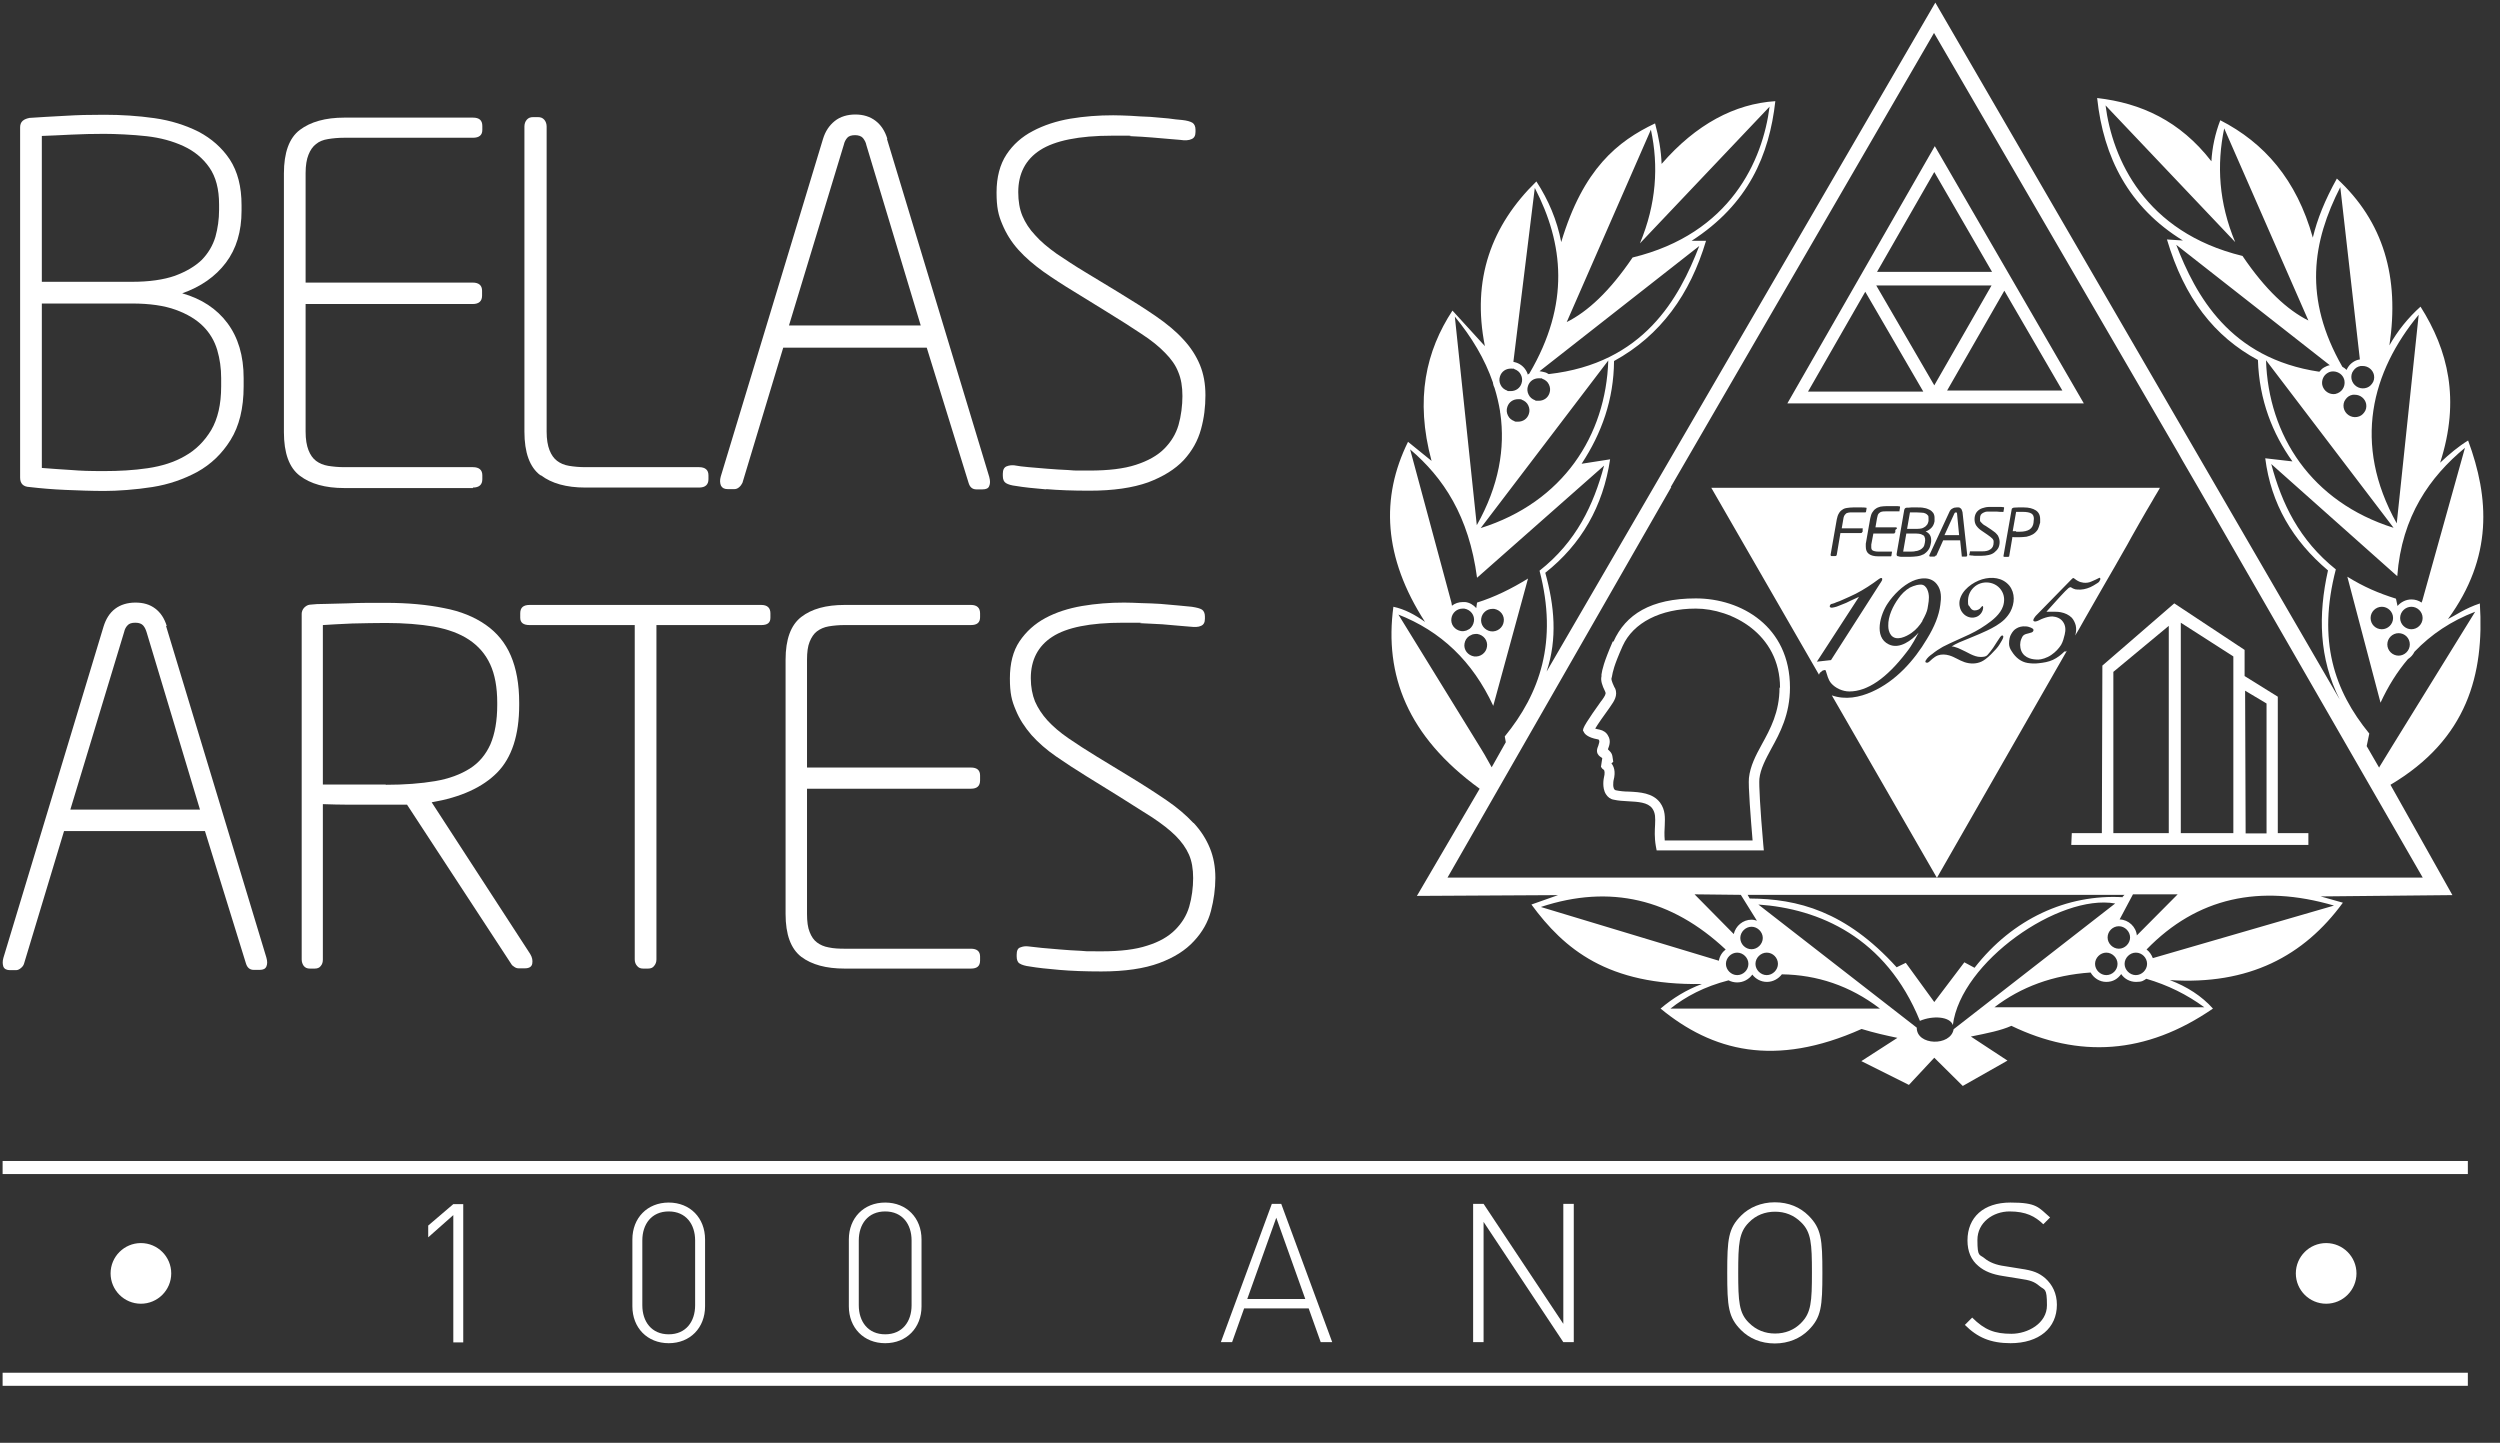 <svg xmlns="http://www.w3.org/2000/svg" id="Layer_1" viewBox="0 0 956.3 551.9"><rect x="0" y="0" width="956.3" height="551.9" fill="#333333" stroke="none"/><defs><style>      .st0 {        fill: #fff;      }    </style></defs><path class="st0" d="M165.1,306.9c11.1-1.9,19.5-5.7,25.1-11.4,5.6-5.7,8.4-14.4,8.4-25.8v-.9c0-7.1-1.1-13.1-3.2-18-2.1-4.9-5.3-8.8-9.6-11.8-4.3-3-9.6-5.2-16-6.4-6.4-1.3-13.7-2-22.1-2s-4.3,0-7,0c-2.7,0-5.4.1-8.1.2s-5.4.1-7.9.2c-2.5,0-4.6.1-6.2.3-.9.1-1.6.6-2.2,1.2-.6.7-.9,1.5-.9,2.3v132.2c0,1,.3,1.8.8,2.5.6.7,1.3,1,2.3,1h1.9c1,0,1.8-.3,2.3-1,.6-.7.8-1.5.8-2.5v-59.4c3.3.1,6.4.2,9.4.2h14.8c1.6,0,2.9,0,3.9,0,1,0,2.4,0,4.1,0l39.9,61c.2.4.7.8,1.2,1.1.6.4,1.1.5,1.6.5h2.4c1.6,0,2.6-.6,2.8-1.8.2-1.2,0-2.4-.8-3.7l-37.8-58.2h0ZM147.6,300.1h-5.3c-2.2,0-4.5,0-6.8,0-2.4,0-4.6,0-6.8,0h-5.2v-61c2.9-.2,6.6-.4,11.2-.6,4.6-.1,8.9-.2,12.9-.2,7,0,13.1.5,18.4,1.4,5.3,1,9.8,2.6,13.4,5,3.6,2.4,6.3,5.5,8.1,9.4,1.8,3.9,2.7,8.8,2.7,14.7v.9c0,6-.9,11-2.6,15-1.8,4-4.4,7.1-7.9,9.3-3.5,2.2-7.9,3.9-13.3,4.8-5.3.9-11.7,1.4-18.9,1.4h0Z"></path><path class="st0" d="M291.2,231.4h-88.6c-2.4,0-3.6,1-3.6,3.2v1.7c0,1.9,1.2,2.8,3.6,2.8h40.2v127.9c0,1,.3,1.8.9,2.5.6.7,1.3,1,2.3,1h1.9c1,0,1.8-.3,2.3-1,.6-.7.9-1.5.9-2.5v-127.9h40.1c2.4,0,3.5-.9,3.5-2.8v-1.7c0-2.1-1.2-3.2-3.5-3.2h0Z"></path><path class="st0" d="M180.9,186.5c2.4,0,3.6-1.1,3.6-3.2v-1.5c0-2-1.2-3.1-3.6-3.1h-49.2c-2.3,0-4.3-.2-6.2-.5-1.8-.3-3.4-1-4.6-1.9-1.2-.9-2.2-2.3-2.9-4.1-.7-1.8-1.1-4.1-1.1-7.1v-48.8h63.9c2.4,0,3.6-1.1,3.6-3.2v-1.9c0-2-1.2-3.1-3.6-3.1h-63.9v-41.9c0-2.9.4-5.3,1.1-7,.7-1.8,1.7-3.2,2.9-4.1,1.2-1,2.7-1.6,4.6-1.9,1.8-.3,3.9-.5,6.2-.5h49.2c2.4,0,3.6-1,3.6-3v-1.5c0-2.2-1.2-3.2-3.6-3.2h-49.2c-7.2,0-12.9,1.6-17,4.7-4.1,3.1-6.1,8.7-6.1,16.7v98.9c0,8,2,13.6,6.1,16.7,4.1,3.1,9.7,4.7,17,4.7h49.2Z"></path><path class="st0" d="M206.9,181.8c4.1,3.1,9.7,4.7,17,4.7h43.5c2.4,0,3.6-1.1,3.6-3.2v-1.5c0-2-1.2-3.1-3.6-3.1h-43.5c-2.3,0-4.4-.2-6.2-.5-1.9-.3-3.4-1-4.6-1.9-1.2-.9-2.2-2.3-2.9-4.1-.7-1.8-1.1-4.1-1.1-7.1V48.4c0-1-.3-1.9-.9-2.6-.6-.7-1.4-1-2.4-1h-1.9c-1,0-1.8.3-2.4,1-.6.7-.9,1.6-.9,2.6v116.7c0,8,2,13.6,6.1,16.7h0Z"></path><path class="st0" d="M11.3,186.3c4.3.5,8.9.9,13.8,1.1,4.9.2,9.8.4,14.8.4s12.1-.5,18.4-1.5c6.3-1,12-3,17.2-5.8,5.2-2.9,9.4-6.9,12.7-12.2,3.3-5.3,5-12.1,5-20.5v-3.2c0-8.5-2.1-15.5-6.2-21-4.1-5.5-9.9-9.3-17.3-11.4,7.1-2.5,12.7-6.4,16.7-11.7,4-5.3,6-11.9,6-19.9v-2.1c0-7.1-1.5-12.9-4.5-17.5-3-4.5-7-8-11.9-10.6-5-2.5-10.6-4.3-16.9-5.2-6.3-.9-12.7-1.3-19.2-1.3s-9.8.1-15,.4c-5.1.3-9.7.5-13.6.8-1,.2-1.9.5-2.6,1.1-.7.6-1,1.5-1,2.5v134c0,2.3,1.2,3.5,3.6,3.6h0ZM16,52c3.3-.1,7-.3,11.2-.5,4.2-.2,8.4-.3,12.6-.3s11,.3,16.3.9c5.3.6,10,1.9,14.1,3.8,4.1,1.9,7.4,4.6,9.9,8.2,2.5,3.6,3.7,8.3,3.7,14.1v2.1c0,3.6-.5,7-1.4,10.3-1,3.3-2.7,6.2-5.2,8.8-2.6,2.5-6,4.5-10.3,6.1-4.3,1.5-9.8,2.3-16.4,2.3H16v-55.9ZM16,116.1h34.5c6.7,0,12.3.8,16.7,2.4,4.4,1.6,7.9,3.7,10.5,6.3,2.6,2.6,4.4,5.7,5.4,9.1,1,3.4,1.5,7,1.5,10.7v3.2c0,6.9-1.3,12.4-3.8,16.7-2.6,4.3-5.9,7.6-10,9.9-4.1,2.4-8.9,3.9-14.3,4.7-5.4.8-11,1.1-16.7,1.1s-8.8-.1-12.4-.4c-3.6-.2-7.4-.5-11.4-.8v-62.9h0Z"></path><path class="st0" d="M63.8,239.5c-.9-2.9-2.3-5.1-4.4-6.7-2.1-1.6-4.6-2.3-7.6-2.3s-5.7.8-7.8,2.4c-2.1,1.6-3.5,3.9-4.4,6.8L1.3,366.4c-.4,1.4-.3,2.5,0,3.4.4.9,1.3,1.3,2.5,1.3h2.4c.6,0,1.2-.3,1.8-.8.6-.5,1-1,1.2-1.7l15.3-50.7h53.9l15.7,50.7c.5,1.6,1.5,2.4,3,2.4h2.2c1.4,0,2.2-.4,2.6-1.3.4-.9.4-2,0-3.4l-38.4-126.9h0ZM26.9,309.7l20.6-68c.2-1,.7-1.9,1.3-2.5.6-.7,1.6-1,3-1s2.4.4,3,1.1c.6.7,1,1.6,1.3,2.6l20.4,67.8H26.9Z"></path><path class="st0" d="M371.4,231.4h-48.3c-7.1,0-12.6,1.5-16.6,4.6-4,3.1-6,8.5-6,16.4v97.2c0,7.9,2,13.3,6,16.4,4,3,9.5,4.5,16.6,4.5h48.3c2.4,0,3.5-1,3.5-3.1v-1.5c0-2-1.2-3-3.5-3h-48.3c-2.2,0-4.3-.1-6.1-.5-1.8-.3-3.3-1-4.5-1.9-1.2-.9-2.1-2.2-2.8-4-.7-1.7-1-4-1-6.9v-47.9h62.7c2.4,0,3.5-1.1,3.5-3.2v-1.9c0-2-1.2-3-3.5-3h-62.7v-41.2c0-2.9.3-5.2,1-6.9.7-1.7,1.6-3.1,2.8-4,1.2-.9,2.7-1.6,4.5-1.9,1.8-.3,3.8-.5,6.1-.5h48.3c2.4,0,3.5-1,3.5-3v-1.5c0-2.1-1.2-3.2-3.5-3.2h0Z"></path><path class="st0" d="M400.2,187.1c4.7.4,10.2.6,16.5.6,9.2,0,16.6-1.1,22.5-3.2,5.8-2.2,10.3-5,13.6-8.5,3.2-3.5,5.4-7.4,6.6-11.8,1.2-4.3,1.7-8.6,1.7-13s-.7-8.2-2.1-11.6c-1.4-3.4-3.5-6.7-6.3-9.7-2.8-3.1-6.3-6-10.5-8.9-4.2-2.9-9.1-6-14.7-9.4l-12.2-7.4c-4.2-2.5-7.9-5-11.2-7.2-3.2-2.3-6-4.6-8.1-7-2.2-2.3-3.8-4.8-4.9-7.4-1.1-2.6-1.6-5.7-1.6-9.1,0-7.1,2.8-12.5,8.4-16.1,5.6-3.6,14.8-5.5,27.5-5.5s4.5,0,7.3.2c2.8.1,5.5.3,8.1.5,2.6.2,4.9.4,7,.6,2,.2,3.2.3,3.6.3,1.9.3,3.4.2,4.4-.3,1-.4,1.5-1.3,1.5-2.7v-.9c0-1.2-.4-2.1-1.1-2.6-.8-.5-2.1-.9-4-1.1-1.4-.1-3.2-.3-5.3-.6-2.1-.2-4.5-.4-6.9-.6-2.5-.1-5-.2-7.4-.4-2.5-.1-4.7-.2-6.8-.2-5.6,0-11,.4-16.4,1.3-5.3.9-10.1,2.5-14.3,4.7-4.2,2.2-7.6,5.2-10.1,9-2.5,3.8-3.8,8.7-3.8,14.5s.7,8.7,2.2,12.2c1.5,3.6,3.5,6.8,6.2,9.8,2.7,3,5.9,5.7,9.5,8.3,3.7,2.6,7.7,5.2,12,7.8l12,7.4c5.4,3.3,9.9,6.2,13.5,8.6,3.7,2.4,6.7,4.8,9,7.2,2.4,2.4,4.1,4.8,5.1,7.4,1.1,2.6,1.6,5.6,1.6,9.2s-.5,7.6-1.5,11.1c-1,3.4-2.8,6.4-5.5,9.1-2.6,2.6-6.2,4.6-10.8,6.1-4.6,1.5-10.5,2.2-17.8,2.2s-5.4,0-8.1-.2c-2.7-.1-5.4-.3-8-.5-2.5-.2-4.9-.4-7.1-.6-2.2-.2-4-.4-5.5-.7-1-.1-2,0-3,.4-.9.4-1.4,1.3-1.4,2.8v.8c0,1.4.4,2.3,1.2,2.8s2.1.9,3.9,1.1c2.9.5,6.8.9,11.5,1.3h0Z"></path><path class="st0" d="M339.4,53c-.9-2.9-2.4-5.2-4.5-6.8-2.1-1.6-4.7-2.4-7.7-2.4s-5.8.8-7.9,2.5c-2.1,1.7-3.6,3.9-4.5,6.9l-39.1,129.1c-.4,1.4-.3,2.6.1,3.5.5.9,1.3,1.3,2.6,1.3h2.5c.6,0,1.2-.2,1.8-.7.6-.5,1-1.1,1.3-1.7l15.6-51.7h54.9l16,51.7c.5,1.7,1.5,2.5,3,2.5h2.3c1.4,0,2.3-.4,2.6-1.3.4-.9.4-2,0-3.5l-39.1-129.2h0ZM301.8,124.5l21-69.2c.2-1,.7-1.9,1.3-2.6.6-.7,1.7-1,3-1s2.4.4,3,1.1c.6.8,1.1,1.6,1.3,2.7l20.8,69h-50.5Z"></path><path class="st0" d="M456.5,314.8c-2.8-3-6.2-5.9-10.3-8.7-4.1-2.8-8.9-5.9-14.5-9.3l-12-7.3c-4.1-2.5-7.8-4.9-11-7.1-3.2-2.2-5.9-4.5-8-6.8-2.1-2.3-3.7-4.8-4.8-7.3-1-2.5-1.6-5.5-1.6-8.9,0-7,2.8-12.3,8.2-15.8,5.5-3.6,14.5-5.4,27-5.4s4.4,0,7.1.2c2.8.1,5.4.3,8,.4,2.6.2,4.9.4,6.9.6,2,.2,3.2.3,3.6.3,1.9.2,3.3.2,4.3-.3,1-.4,1.5-1.3,1.5-2.7v-.9c0-1.2-.4-2.1-1.1-2.6-.8-.5-2-.8-3.9-1.1-1.4-.1-3.1-.3-5.2-.5-2.1-.2-4.4-.4-6.8-.6s-4.9-.2-7.3-.3c-2.4-.1-4.6-.2-6.6-.2-5.5,0-10.8.4-16.1,1.3-5.2.9-9.9,2.4-14,4.6-4.1,2.2-7.4,5.2-9.9,8.9-2.5,3.7-3.7,8.5-3.7,14.2s.7,8.5,2.2,12c1.4,3.5,3.5,6.7,6.1,9.7,2.6,2.9,5.7,5.6,9.3,8.1,3.6,2.5,7.6,5.1,11.8,7.7l11.8,7.3c5.2,3.3,9.7,6.1,13.3,8.4,3.6,2.4,6.6,4.7,8.9,7,2.3,2.3,4,4.7,5.1,7.2,1.1,2.5,1.6,5.5,1.6,9s-.5,7.5-1.5,10.9c-1,3.4-2.8,6.3-5.4,8.9-2.6,2.6-6.1,4.6-10.6,6-4.5,1.5-10.3,2.2-17.5,2.2s-5.3,0-8-.2c-2.7-.1-5.3-.3-7.8-.5-2.5-.2-4.8-.4-7-.6-2.1-.2-3.9-.4-5.4-.6-1-.1-1.9,0-2.9.4-1,.3-1.4,1.3-1.4,2.8v.7c0,1.3.4,2.3,1.2,2.7.8.5,2.1.9,3.8,1.1,2.9.5,6.6.9,11.3,1.3,4.6.4,10,.6,16.1.6,9,0,16.4-1.1,22.1-3.2,5.7-2.1,10.1-4.9,13.3-8.4,3.2-3.4,5.4-7.3,6.5-11.5,1.1-4.2,1.7-8.5,1.7-12.7s-.7-8-2.1-11.4c-1.4-3.4-3.4-6.6-6.2-9.6h0Z"></path><path class="st0" d="M804.2,254.6l-.2,64.1h-11.5l-.2,4.5h90.7v-4.5h-11.7v-52.2l-12.7-7.9v-10l-26.9-17.8-27.5,23.8h0ZM829.6,318.7h-21.2v-61.7l21.2-17.6v79.3ZM867,269.1v49.7h-8l-.2-54.6,8.2,4.9h0ZM834.2,238.2l20.1,12.9v67.6h-20.1v-80.5h0Z"></path><path class="st0" d="M737.7,199.2c0-.3,0-.4,0-.5v-.5c0-.5,0-.9-.3-1.1-.2-.3-.5-.5-.9-.7-.4-.2-.9-.3-1.5-.3-.5,0-1.2-.1-1.9-.1s-.9,0-1.3,0c-.4,0-.8,0-1.2,0l-1.1,6.3h3.9c.7,0,1.3-.1,1.8-.2.5-.2.9-.4,1.3-.7.3-.3.6-.6.8-.9.2-.4.3-.8.4-1.2h0Z"></path><path class="st0" d="M748.6,196.4c0-.3-.2-.4-.4-.4s-.5.1-.6.4l-3.8,8.3h5.6l-.8-8.3h0Z"></path><path class="st0" d="M771.2,203.4c.2,0,.5,0,.7,0h.6c1.7,0,3-.3,3.9-.9.9-.6,1.4-1.6,1.5-2.8v-.3c0-.3.1-.6.1-.9,0-1-.3-1.7-1-2.1-.7-.4-1.8-.6-3.2-.6s-.8,0-1.4,0c-.5,0-.9,0-1.2,0l-1.3,7.4c.2,0,.3,0,.6,0,.2,0,.5,0,.7,0h0Z"></path><path class="st0" d="M683.7,154.3h113.4l-57-98.4-56.4,98.4h0ZM691.6,149.8l21.9-38.2,22.2,38.2h-44.1ZM717.7,109.2h44.1l-21.9,38.2-22.2-38.2ZM788.9,149.4h-44.1l21.9-38.2,22.2,38.2h0ZM718,104l21.9-38.2,22.1,38.2h-44.1Z"></path><path class="st0" d="M735.7,204.8c-.3-.2-.6-.4-1-.5-.4-.1-1-.2-1.6-.2h-3.9l-1.2,6.9c.4,0,.8,0,1.3,0,.4,0,.9,0,1.3,0,.8,0,1.5,0,2.2-.2.6,0,1.2-.3,1.7-.5.5-.3.9-.6,1.2-1,.3-.4.5-1,.6-1.7,0-.4.1-.6.1-.7,0-.2,0-.3,0-.4,0-.3,0-.7-.2-1,0-.3-.3-.6-.5-.8h0Z"></path><path class="st0" d="M616.9,245.4c-3.5,8.1-4,10.7-4.3,12.6v.7c-.4,1.6.3,3.6,1.3,5.6l.2.5c.3.6-.3,1.6-1.3,3l-.4.5c-.2.3-6.1,8.4-6.7,10.3l-.2.8.4.7c.2.5,1.3,2,5.2,2.7.4,0,.5.2.6.4.2.4,0,1-.3,2-.4,1-.6,1.6-.5,2.4.2,1.2,1.1,1.8,1.6,2.1l.4.3h0s-.5,3.3-.5,3.3c.2.4.5.8,1,1.1.4.2.6,1.3.1,3.2,0,0-.8,3.7.8,6.2.7,1.1,1.7,1.9,3,2.1,1.7.4,3.6.5,5.5.6,3.8.2,7.5.4,9.2,2.7,1.3,1.8,1.2,3.7,1.1,6.3-.1,2-.3,4.8.3,8.2l.3,1.6h41l-.2-2.1c-1.2-13.7-1.7-23.1-1.5-25.3.4-3.8,2.4-7.5,4.6-11.6,3.2-5.8,7.1-13,7.1-23.3,0-23.4-18.7-34.1-36-34.1s-26.9,6.2-31.5,16.5h0ZM680.7,263c0,9.4-3.5,15.8-6.8,21.8-2.3,4.2-4.4,8.2-4.9,12.8-.3,3,.7,15.5,1.4,23.9h-33.6c-.2-2.3-.1-4.2,0-5.8.1-2.9.3-5.8-1.8-8.7-2.8-3.7-7.7-4-12-4.2-1.7,0-3.5-.2-4.9-.5-1.5-.3-.9-3.7-.9-3.7,1-3.7,0-5.6-.8-6.6l.7-.6-.3-2c-.2-1.5-1.2-2.2-1.7-2.7,0,0,0,0,0-.2.5-1.3,1.2-3.2,0-5.1-.6-1.2-1.8-2-3.2-2.3-.7-.1-1.3-.3-1.7-.4,1-1.7,3.1-4.7,5.5-8l.4-.6c1.2-1.7,2.9-4.1,1.7-6.8l-.3-.5c-1.1-2.3-1.1-3-1.1-3.2l.2-.8c.3-1.7.7-4.1,4.1-11.7,4-8.9,14.5-14.3,28-14.3s32.2,9.5,32.2,30.3h0Z"></path><path class="st0" d="M789.7,249.2c-1.3,1.3-2.7,2.4-4.4,3.2-1.7.8-3.6,1.1-5.5,1.3-1.5.2-2.8.1-4.2-.1-2.4-.4-4.5-1.9-6.1-4.5-.7-1-1-2-1-2.9,0-1.5.3-2.8.8-3.6.5-.9,1.1-1.7,2-2.2.9-.6,2.3-.9,3.4-.8.8,0,1.5.2,2.2.5.2.1.5.3.7.4.5.4.2,1.2-.4,1.4-.3.1-.7.2-1,.3-.6.2-1.5.3-2,.7-.5.3-.8,1-1,1.5-.6,1.4-.6,3.1,0,4.6.6,1.4,1.7,2.3,3.1,2.8,1.1.4,2.3.5,3.4.5s3.3-.6,5-1.8c1.6-1.1,2.8-2.4,3.7-3.8.7-1.2,1.1-2.7,1.4-4,.4-1.7.4-3.4-.7-4.9-.9-1.3-2.5-1.9-4-2-1.2,0-2.3.3-3.4.7-.5.2-1.1.4-1.6.7-.4.2-.8.4-1.3.5-.4.1-1.1,0-1-.5,0-.2.1-.4.2-.6.2-.4.5-.7.7-1,0,0,13.3-13.6,13.3-13.6.2-.2.3-.3.5-.5.1-.1.4-.4.6-.4.1,0,.4.2.5.3.4.3.8.6,1.2.8.7.4,1.4.6,2.2.7,1,.1,2.1,0,3.1-.5,1-.4,2-.9,3-1.4.1,0,.2.1.3.2,0,.2,0,.3,0,.5-.2.3-.3.6-.5.9-.3.3-.7.5-1,.7-.7.5-1.5.9-2.3,1.3-1.6.7-3.3,1.1-5.1.9h0c-.4,0-.9-.1-1.3-.3-.4-.1-.8-.5-1.2-.6-.2,0-.5.2-.7.3-.9.8-1.8,1.7-2.6,2.6-.4.5-.9.9-1.3,1.4-1.5,1.7-3.1,3.4-4.6,5.1,0,0,1,0,1.1,0,.5,0,1,0,1.5,0,1,0,1.9,0,2.9.2,1.6.3,3.1,1,4.2,2.1.7.8,1.2,1.8,1.5,2.9.3,1.3.2,2.6-.2,3.9.5-.9,1.1-1.8,1.6-2.7.6-1.1,1.2-2.1,1.8-3.2.8-1.4,1.6-2.8,2.4-4.2.9-1.6,1.9-3.3,2.8-4.9,1-1.8,2.1-3.6,3.1-5.4,1.1-1.9,2.2-3.8,3.3-5.7,1.1-1.9,2.2-3.9,3.3-5.8,1.1-1.9,2.2-3.8,3.2-5.7,1-1.8,2-3.5,3-5.3.9-1.6,1.8-3.2,2.7-4.7.8-1.3,1.5-2.6,2.3-3.9.6-1,1.1-2,1.7-2.9.3-.6.7-1.1,1-1.7,0-.1.1-.2.2-.4h-171.6l41.2,71.5c.1-.3.2-.6.4-.8.2-.1.5-.4,1-.8l.8-.2c0,0,.1,0,.2,0,0,0,.1.1.2.3.6,1.7.8,3.2,2,4.7,1.7,2,4.5,3.2,7,3.2,6.9,0,14.2-5,21.8-14.9,1.2-1.5,2.1-2.9,2.9-4.3.4-.8,1-1.9,1.8-3.3-2.6,2.9-7.3,6.5-11.4,4.5-5.9-2.8-3.2-11.6-.4-15.7,2.2-3.3,5.7-6.8,9.4-8.5,3.1-1.4,7.1-1.8,9.4,1.2,1.8,2.3,1.7,5.2,1.3,7.9-.5,4-2.2,8.3-5.1,13-4.9,8.3-12,16.2-21,20.2-4.9,2.2-10.2,3.2-15.4,1.4l40.2,69.8,49.8-87c-.1.1-.2.3-.4.4h0ZM770,194.2c.6,0,1.2-.1,2-.1.8,0,1.5,0,2.2,0,1.9,0,3.4.4,4.5,1.1,1.1.7,1.7,1.8,1.7,3.4s0,.7,0,1v.3c-.3,1.1-.6,2.1-1,2.8-.5.7-1.1,1.3-1.8,1.7-.7.4-1.5.7-2.4.9-.9.1-1.9.2-2.9.2s-.8,0-1.3,0c-.5,0-.9,0-1.2-.1l-1.2,7.1c0,.1,0,.2-.1.4,0,0-.2.1-.4.1h-1.4c-.3,0-.4-.2-.3-.5l3.1-17.6c0-.4.3-.6.7-.6h0ZM753.3,212.3l.2-1c0-.2,0-.3.1-.4,0,0,.2,0,.4,0,.3,0,.6,0,1,0,.3,0,.7,0,1.1,0,.4,0,.8,0,1.1,0,.3,0,.7,0,1,0,1.4,0,2.4-.2,3.2-.8.8-.5,1.2-1.4,1.2-2.6s0-.6-.1-.8c0-.2-.2-.5-.4-.7-.2-.2-.5-.4-.8-.7-.3-.2-.7-.5-1.1-.8l-2.2-1.5c-.9-.6-1.5-1.2-2-1.9-.5-.7-.7-1.6-.7-2.5s.2-1.6.5-2.2c.3-.6.8-1.1,1.4-1.5.6-.4,1.3-.6,2.1-.8.8-.2,1.6-.2,2.4-.2h1.2c.5,0,.9,0,1.3,0,.4,0,.8,0,1.2,0,.4,0,.7.1.9.1.2,0,.3,0,.3.1,0,0,0,.1,0,.3l-.2,1.1c0,.1,0,.3-.1.3,0,0-.2.1-.4,0-.6,0-1.2,0-2-.1-.8,0-1.6,0-2.3,0s-1,0-1.5,0c-.5,0-1,.2-1.4.4-.4.2-.7.4-1,.8-.2.4-.3.8-.3,1.4s0,.6,0,.8c0,.3.2.5.4.7.2.2.4.4.7.7.3.2.6.5,1.1.7l2.1,1.4c.6.4,1.1.8,1.5,1.1.4.4.7.7,1,1.1.2.4.4.8.5,1.2.1.4.2.8.2,1.3,0,.9-.2,1.7-.5,2.3-.4.7-.9,1.2-1.5,1.7-.6.5-1.3.8-2.2,1-.9.2-1.8.3-2.8.3s-.7,0-1.1,0c-.4,0-.8,0-1.2,0-.4,0-.7,0-1.1-.1-.4,0-.7,0-1-.1-.2,0-.3,0-.3-.1,0,0,0-.2,0-.3h0ZM700.2,212.4l2.4-13.7c.2-.9.4-1.7.8-2.3.3-.6.8-1.1,1.3-1.4.5-.4,1.1-.6,1.8-.7.7-.1,1.5-.2,2.4-.2,1.3,0,2.4,0,3.1,0,.7,0,1.3,0,1.7.1.2,0,.3,0,.3.1,0,0,0,.1,0,.2l-.2,1.2c0,.2-.2.3-.3.3h-4.9c-.7,0-1.2,0-1.6.1-.4.1-.8.2-1,.5-.2.2-.5.5-.6.8s-.3.8-.3,1.2l-.6,3.5h7.7c.1,0,.2,0,.3,0,0,0,.1.2,0,.4v.9c-.2.1-.2.2-.3.4,0,0-.2.1-.5.1h-7.7l-1.4,8.3c0,.1-.1.2-.2.4,0,0-.2.1-.4.1h-1.3c-.2,0-.3,0-.4-.1,0-.1,0-.2,0-.4h0ZM719.9,222c-.2.4-.5.9-.8,1.3l-18.7,29.2-5.4.6,16.1-24.8c-2.7,1.2-4.3,2-4.9,2.3-1,.4-2,.8-3,1.2-.5.2-1,.4-1.6.5-.5.1-1.1.3-1.5,0-.3-.2-.2-.6,0-.9.2-.4.6-.4,1-.5.4-.1.9-.3,1.3-.5.9-.3,1.7-.6,2.5-1,1.7-.7,3.3-1.5,5-2.3,3.1-1.6,6-3.5,8.8-5.6.3-.2.8-.6,1.2-.3.2.2,0,.7,0,.9h0ZM725,202.7v.9c-.2.1-.2.2-.3.4,0,0-.2.1-.4.1h-7.7l-.8,4.2c0,.2,0,.4,0,.6,0,.2,0,.3,0,.5,0,.6.2,1,.6,1.2.4.2,1.1.4,2.2.4h4.8c.1,0,.2,0,.3,0,0,0,0,.1,0,.3l-.2,1.2c0,0,0,.2,0,.2,0,0-.1,0-.2.1-.2,0-.5,0-.9,0-.4,0-.8,0-1.3,0-.5,0-1,0-1.5,0-.5,0-.9,0-1.3,0-1.4,0-2.6-.3-3.4-.9-.8-.6-1.2-1.5-1.2-2.8s0-.7,0-1.1l1.7-9.7c.2-.9.4-1.7.8-2.3s.8-1.1,1.3-1.4c.5-.4,1.1-.6,1.8-.8.7-.1,1.5-.2,2.4-.2,1.4,0,2.5,0,3.3,0,.7,0,1.3,0,1.6.1,0,0,.2,0,.2.1,0,0,0,.1,0,.3l-.2,1.2c0,.1,0,.2,0,.3,0,0-.1,0-.2,0h-4.9c-.7,0-1.2,0-1.6.1-.4.1-.7.2-1,.5-.3.2-.5.5-.6.8s-.2.8-.3,1.2l-.6,3.5h7.8c.3,0,.4.2.4.5h0ZM735.8,212c-.7.4-1.6.7-2.5.8s-1.9.2-3,.2-1.6,0-2.3,0c-.7,0-1.3,0-1.8-.2-.5,0-.7-.3-.7-.6s0-.2,0-.3l2.9-16.8c.1-.5.4-.9,1-.9.5,0,1,0,1.7-.1.7,0,1.5,0,2.3,0s1.8,0,2.6.2c.8.1,1.5.4,2.1.7.6.3,1,.7,1.4,1.2.3.5.5,1.1.5,1.8v.5c0,0,0,.2,0,.3,0,.1,0,.3,0,.6-.2,1.1-.6,1.9-1.2,2.5-.6.6-1.3,1.1-2.2,1.4.7.3,1.2.7,1.6,1.3.4.6.5,1.3.5,2v.4c0,.2,0,.4-.1.8-.2,1.1-.5,2-1,2.6-.5.7-1.1,1.2-1.8,1.7h0ZM740.4,212.5c0,.1,0,.2-.2.3,0,0-.2.1-.3.1h-1.6c-.2,0-.3-.1-.3-.3s0-.2,0-.2l7.6-16.4c.3-.8.8-1.3,1.3-1.5.5-.3,1-.4,1.6-.4s.5,0,.7,0c.3,0,.5.1.7.3.2.1.4.3.5.6.1.2.2.5.3.9l1.8,16.4h0c0,.4-.2.6-.4.6h-1.5c-.1,0-.2,0-.2-.1,0,0,0-.2,0-.3l-.6-5.8h-6.5l-2.6,5.8h0ZM748,247.6c.7.1,1.4.5,2.1.8,2.4,1,4.9,2.9,7.5,2.9s2.5-.7,3.7-2c.6-.7,1.5-2,2.6-3.8.4-.6.8-1.2,1.2-1.8.2-.2.3-.4.5-.5.2-.2.5-.2.7.2,0,0,0,.1,0,.2,0,.5-.4,1.1-.6,1.5-.3.5-.6,1-.9,1.5-.6,1-1.7,2.2-3.2,3.7-1.5,1.5-2.8,2.4-3.7,2.8-2,.9-4.2.9-6.4.2-2.1-.7-3.8-2-5.9-2.6-1.4-.4-2.9-.5-4.3,0-.8.3-1.5.8-2.1,1.3-.4.3-.7.7-1.1,1-.2.2-.5.4-.8.5-.3,0-.8,0-.8-.4,0-.1,0-.3.1-.4.6-1.1,1.6-1.9,2.6-2.6,1.2-1,2.6-1.9,4-2.7,1.2-.6,3.8-1.9,7.9-3.7,3-1.3,5.9-2.8,8.6-4.7,2.5-1.7,5.5-4.1,6.5-7.1.6-1.8.6-3.8-.3-5.5-2.1-4.1-7.8-4.8-11-1.6-1.4,1.4-2.1,3.1-2.1,5.1s.2,1.5.6,2.1c.5.8.8,1.4,1.9,1.5,1,0,2-.4,2.5-1.2.2-.3.5-.6.7-.4,0,0,.1.2.1.4,0,1.7-1.3,3.4-3,3.8-1.7.5-3.6-.2-4.7-1.5-1.2-1.3-1.6-3.2-1.3-4.9.8-4,5-7,8.6-8.1,3.7-1.1,7.8-.7,10.4,2.4,2.3,2.9,2.1,6.8.4,10-.6,1.1-1.4,2.1-2.3,3-1.9,1.8-4.3,3.1-6.6,4.2-1.4.7-3.8,1.7-7.2,3.1-2,.8-3.2,1.3-3.4,1.4-1.2.5-2.2,1.1-3,1.6.2-.1,1.5.2,1.7.3h0Z"></path><path class="st0" d="M735.3,237.5c1.2-2.1,1.8-3.6,2-4.6.3-1.9.8-3.9.4-5.9-.2-1-.6-2.1-1.4-2.8-.9-.8-2-.6-3.1-.4-.9.2-1.9.6-2.7,1-1.7,1-3.2,2.5-4.3,4.1-2.1,2.9-4,6.8-3.9,10.5,0,1.3.3,2.6,1.1,3.6,2,2.4,5.8.5,7.8-.9,1.7-1.2,3.1-2.8,4.2-4.6h0Z"></path><path class="st0" d="M948.7,230.8c-5.8,1.9-9.4,4.6-12.3,6,17.3-23.7,15.8-46.4,7.7-68.3-3.6,2.2-7.1,5.1-10.7,8.5,7.8-24.2,3-43.1-7.5-59.7-4.8,4.3-8.8,9.3-11.9,14.8,3.9-26-2.2-47.3-20.1-63.8-4.6,8.3-7.5,15.5-9.2,22.6-6.2-22.2-18.6-36.3-35.4-44.9-2,5.2-3.1,10.5-3.4,15.7-12-15.5-27-22.3-43.7-24.2,2.4,22.7,12.1,41.8,32.8,54.5l-6.1-.4c6.7,22.5,18.1,37.1,34.8,46.1.5,15.4,5.6,28.2,13.2,38.8l-10.4-1.2c2.2,17.4,10.5,31.5,24,42.9-3.8,17-3.5,33.6,4.5,49.4L740.3,1l-148.7,255.9c4.2-12.6,3-25.2-.5-37.8,13.8-10.9,22.1-25.4,24.8-43.4l-10.9,1.7c7.7-11.7,12.3-24.6,12.4-39.3,17.9-9.8,29.1-25.6,35.2-46h-5.5c21.7-14,29.7-32.8,32-53.4-15.5,1-30.3,8.8-43.5,24-.2-5.2-1.1-10.3-2.5-15.5-14.3,6.8-27.5,17.3-35.9,45.4-1.6-8.4-4.9-16.1-9.5-23.2-17.2,16.8-24.8,37.4-19.7,63l-12.4-13.6c-10.1,15.4-14.4,33.8-8,57.5l-9-7.3c-10.5,21.3-9.5,44.1,6.5,68.9-3.7-2.7-7.8-4.9-12.1-5.8-3.5,26,5.3,49.5,33,69.6l-24,41,54-.3-10.2,3.6c12.5,17,29.1,31,65.2,30.4-5.9,2.2-11.1,5.4-15.8,9.4,19.7,16.2,43.6,22.7,76.9,7.8,4.9,1.5,9.4,2.5,13.7,3.4l-13.8,8.9,18.2,9.1,9.7-10.4,10.9,10.8,17.1-9.7-14-9.2c6.4-1.3,11.5-2.3,15.5-4.1,25.7,12.4,51.4,11.1,77.1-6.6-4.3-4.8-9.9-8.4-16.5-10.9,30.2,2,51.3-9.2,66.2-29.6l-8.5-2.4,50.4-.5-23.7-42.2c29.5-17.5,35.9-42.4,34.2-69.3h0ZM925.2,120.4l-8.4,79.8c-17.1-30.6-9.5-58.1,8.4-79.8ZM903.8,140c2.1,0,3.9,1.5,4.3,3.5.2,1.1,0,2.3-.7,3.2-.7,1-1.6,1.6-2.8,1.8-2.3.4-4.6-1.1-5.1-3.5-.2-1.1,0-2.3.7-3.2.7-1,1.6-1.6,2.8-1.8.3,0,.5,0,.8,0h0ZM897.2,152.8c.7-1,1.6-1.6,2.8-1.8.3,0,.5,0,.8,0,2.1,0,3.9,1.5,4.3,3.5.2,1.1,0,2.3-.7,3.2-.7,1-1.6,1.6-2.8,1.8-2.3.4-4.6-1.1-5.1-3.5-.2-1.1,0-2.3.7-3.2h0ZM893.4,150.7c-2.3.4-4.6-1.1-5.1-3.5-.3-1.8.5-3.6,2-4.5,1.5-1,3.2-.5,3.2-.5,1.7.4,3,1.7,3.3,3.4.4,2.4-1.1,4.6-3.5,5.1h0ZM895.2,71.5l7.5,66s0,0-.1,0c-1.8.3-3.4,1.4-4.4,2.9-.2.4-.5.8-.6,1.1-.5-.5-1-.9-1.6-1.2-15-26.2-11.5-47.8-.7-68.9h0ZM805.4,40.3l49.6,52.3c-6.3-15.1-7.1-29.5-4.2-43.5l32.2,73.5c-8-4-16.4-11.7-25.2-24.7-37.4-9.1-49.8-37.2-52.4-57.7h0ZM832.4,93.6l58.8,46.1c-.7.1-1.4.4-2.1.8-.8.4-1.4,1.1-1.9,1.7-34.3-5.1-47.3-29.2-54.8-48.7h0ZM866.8,137.8l48.8,64.1c-31.5-9.9-47.9-35.4-48.8-64.1ZM566.4,202l48.8-64.1c-.9,28.7-17.3,54.2-48.8,64.1ZM584.6,155.1c.5,1,.6,2.2.2,3.3-.6,1.8-2.2,2.9-4.1,2.9s-.9,0-1.4-.2c-1.1-.4-2-1.1-2.5-2.2-.5-1-.6-2.2-.2-3.3.6-1.8,2.2-2.9,4.1-2.9s.9,0,1.4.2c1.1.4,2,1.1,2.5,2.2ZM584.5,147.6c.6-1.8,2.2-2.9,4.1-2.9s.9,0,1.4.2c1.1.4,2,1.1,2.5,2.2.5,1,.6,2.2.2,3.3-.6,1.8-2.2,2.9-4.1,2.9s-.9,0-1.4-.2c-1.1-.4-2-1.1-2.5-2.2-.5-1-.6-2.2-.2-3.3ZM631.5,49.6c3,13.9,2.1,28.4-4.2,43.5l49.6-52.3c-2.6,20.5-14.9,48.6-52.4,57.7-8.8,13-17.2,20.7-25.2,24.7l32.2-73.6h0ZM650,94.1c-7.7,20-21.2,44.9-57.6,49-.5-.3-1-.6-1.5-.7-.7-.2-1.3-.3-2-.4l61.1-47.9h0ZM587.1,71.9c11,21.3,13.6,44.3-2.1,71-.2.1-.4.2-.6.4-.1-.4-.2-.8-.4-1.1-.8-1.6-2.2-2.9-4-3.5-.4-.1-.7-.2-1.1-.3l8.2-66.6h0ZM573.8,143.9c.6-1.8,2.2-2.9,4.1-2.9s.9,0,1.4.2c1.1.4,2,1.1,2.5,2.2.5,1,.6,2.2.2,3.3-.6,1.8-2.2,2.9-4.1,2.9s-.9,0-1.4-.2c-1.1-.4-2-1.1-2.5-2.2-.5-1-.6-2.2-.2-3.3ZM571.1,146.6c.1.6.3,1.2.6,1.8,0,0,0,0,0,0,.9,2.9,1.6,5.9,2.1,8.9,0,.3,0,.5.1.8,1.9,13.3-.5,27.7-9,42.8l-8.4-79.8c6.4,7.8,11.5,16.2,14.6,25.3ZM534.7,235c16.5,6.4,28.6,18,36.5,35l13.3-48.7c-6.3,3.9-12.8,7.1-19.5,9.2l-.3,2.1c-1.1-1.2-2.5-2.1-4.2-2.3-.3,0-.6,0-1,0-1.5,0-3,.5-4.1,1.4l-.2-1.2-15.8-58.6c12.7,10.8,22.5,25.5,25.6,49.1l48.6-42.9c-4,15-10.6,29.1-24.7,40.2,7.1,27.2.1,47-13.3,63.4l.4,2.2-5.4,9.6-2.7-4.8-1.2-2-31.9-51.8h0ZM568,244.2c.7.9,1,2.1.8,3.2-.3,2.3-2.5,4-4.9,3.7-1.2-.2-2.2-.8-2.9-1.7s-1-2.1-.8-3.2c.2-1.2.8-2.2,1.8-2.9.4-.2.8-.4,1.2-.6.4-.1.9-.2,1.3-.2s.4,0,.6,0c1.2.2,2.2.8,2.9,1.7h0ZM566.6,236.6c.3-2.1,2.1-3.7,4.3-3.7s.4,0,.6,0c1.2.2,2.2.8,2.9,1.7s1,2.1.8,3.2c-.3,2.3-2.5,4-4.9,3.7-1.2-.2-2.2-.8-2.9-1.7s-1-2.1-.8-3.2h0ZM563.8,237.7c-.2,1.2-.8,2.2-1.7,2.9-.4.2-.8.4-1.2.6-.6.2-1.3.3-2,.2-1.2-.2-2.2-.8-2.9-1.7s-1-2.1-.8-3.2c.3-2.1,2.1-3.7,4.3-3.7s.4,0,.6,0c1.2.2,2.2.8,2.9,1.7s1,2.1.8,3.2h0ZM589.5,346.9c26.4-8.7,49.9-3.1,70.6,16.3-1.3,1-2.3,2.5-2.6,4.3l-67.9-20.5h0ZM806.2,358.6c0-2.4,2-4.3,4.3-4.3s4.3,2,4.3,4.3-2,4.3-4.3,4.3-4.3-2-4.3-4.3ZM810,368.7c0,2.4-2,4.3-4.3,4.3s-4.3-2-4.3-4.3,2-4.3,4.3-4.3,4.3,2,4.3,4.3ZM817,364.4c2.4,0,4.3,2,4.3,4.3s-2,4.3-4.3,4.3-4.3-2-4.3-4.3,2-4.3,4.3-4.3ZM817.4,357.9c-.3-3.4-3.2-6.1-6.6-6.2l5.1-9.6h17.1c0,0-15.6,15.7-15.6,15.7h0ZM812,343.2c-21.3-1.2-42.1,8.2-56.7,27l-3.9-2.1-11.5,15.2-10.9-15-3.5,1.7c-19.5-21.5-37.9-26.2-56.2-26.3l-.8-1.4h144.2c0-.1-.8.8-.8.8h0ZM672.1,352.2c-.7-.2-1.3-.4-2.1-.4-3.3,0-6.1,2.4-6.8,5.5l-15-15.2,17.7.2,6.1,9.8h0ZM670,363.1c-2.4,0-4.3-2-4.3-4.3s2-4.3,4.3-4.3,4.3,2,4.3,4.3-2,4.3-4.3,4.3ZM675.8,364.4c2.4,0,4.3,2,4.3,4.3s-2,4.3-4.3,4.3-4.3-2-4.3-4.3,2-4.3,4.3-4.3ZM668.8,368.7c0,2.4-2,4.3-4.3,4.3s-4.3-2-4.3-4.3,2-4.3,4.3-4.3,4.3,2,4.3,4.3ZM639,385.8c5.8-4.6,12.9-8.4,22.2-10.8,1,.5,2.1.8,3.3.8,2.4,0,4.5-1.2,5.8-3,1.3,1.7,3.3,2.8,5.6,2.8s4.4-1.2,5.7-2.9c13.4.2,26,4.3,37.5,13.1h-79.9,0ZM747.3,393.7c-1.1,6.6-14.2,6.3-14.1-.6l-60.6-47.1c23.2,1.6,48.8,12.5,61.8,44.5,4.9-2.1,11.5-1.7,12.6,1.6,3.1-24.2,40.7-50.3,62.1-46.5l-61.8,48.1h0ZM843.1,385.3h-80.2c10.2-7.8,22.4-12.3,36.8-13.3,1.2,2.1,3.4,3.6,6,3.6s4.4-1.2,5.7-3c1.2,1.8,3.3,3,5.7,3s2.8-.5,3.9-1.2c8.2,2.4,15.5,6,22.2,10.9h0ZM892.8,346.4l-69.3,20.1c-.5-1.3-1.3-2.5-2.4-3.3,19.3-19.9,43.3-25.1,71.7-16.8h0ZM926.9,335.7h-373.2l85.6-149.4h-.2L739.8,12.6l93.5,160.8h0l1.4,2.5,6.1,10.5h0l86,149.4h0ZM910.1,293.7l-4.8-8.3,1-4.8c-13.4-16.4-19.9-35.5-12.8-62.8-14-11.2-20.7-25.2-24.7-40.3l48.2,42.9c1.7-23,12.6-38.1,25.9-49.1l-16.3,58.4-.3.8c-1.1-.8-2.5-1.2-3.9-1.2-2.1,0-4,1-5.3,2.5l-.6-2.8c-6.7-2.1-12.3-4.5-18.6-8.4l12.7,48.2c2.9-6.3,6.4-11.9,10.5-16.7,1.1-.7,1.9-1.6,2.5-2.8,6.4-6.7,14.1-11.8,23.2-15.3l-31.8,51.5-4.9,8h0ZM917.5,242.2c2.4,0,4.3,1.9,4.3,4.3s-2,4.3-4.3,4.3-4.3-1.9-4.3-4.3,2-4.3,4.3-4.3ZM911.1,240.7c-2.4,0-4.3-1.9-4.3-4.3s2-4.3,4.3-4.3,4.3,1.9,4.3,4.3-2,4.3-4.3,4.3ZM918.1,236.4c0-2.4,2-4.3,4.3-4.3s4.3,1.9,4.3,4.3-2,4.3-4.3,4.3-4.3-1.9-4.3-4.3Z"></path><rect class="st0" x="1" y="444.1" width="943" height="5"></rect><rect class="st0" x="1" y="525.1" width="943" height="5"></rect><path class="st0" d="M901.4,487.1c0,6.4-5.2,11.6-11.6,11.6s-11.6-5.2-11.6-11.6,5.2-11.6,11.6-11.6,11.6,5.2,11.6,11.6Z"></path><path class="st0" d="M65.5,487.1c0,6.4-5.2,11.6-11.6,11.6s-11.6-5.2-11.6-11.6,5.2-11.6,11.6-11.6,11.6,5.2,11.6,11.6Z"></path><path class="st0" d="M173.4,513.4v-48.6l-9.6,8.5v-4.5l9.6-8.2h3.8v52.9h-3.8Z"></path><path class="st0" d="M255.8,513.8c-8.2,0-13.9-5.9-13.9-14.1v-25.6c0-8.2,5.7-14.1,13.9-14.1s13.9,5.9,13.9,14.1v25.6c0,8.2-5.7,14.1-13.9,14.1h0ZM265.9,474.5c0-6.2-3.5-11.1-10.1-11.1s-10.1,4.9-10.1,11.1v24.8c0,6.2,3.5,11.1,10.1,11.1s10.1-4.9,10.1-11.1v-24.8Z"></path><path class="st0" d="M338.6,513.8c-8.2,0-13.9-5.9-13.9-14.1v-25.6c0-8.2,5.7-14.1,13.9-14.1s13.9,5.9,13.9,14.1v25.6c0,8.2-5.7,14.1-13.9,14.1ZM348.7,474.5c0-6.2-3.5-11.1-10.1-11.1s-10.1,4.9-10.1,11.1v24.8c0,6.2,3.5,11.1,10.1,11.1s10.1-4.9,10.1-11.1v-24.8Z"></path><path class="st0" d="M505.2,513.4l-4.6-12.9h-24.7l-4.6,12.9h-4.3l19.5-52.9h3.6l19.5,52.9h-4.3ZM477.2,496.9h22.1l-11.1-31.1-11.1,31.1h0Z"></path><path class="st0" d="M598,513.4l-30.5-46v46h-4v-52.9h4l30.5,45.9v-45.9h4v52.9h-4Z"></path><path class="st0" d="M691.8,508.8c-3.1,3.1-7.6,5.1-12.9,5.1s-9.7-1.9-12.9-5.1c-4.9-4.9-5.3-9-5.3-21.9s.4-17,5.3-21.9c3.1-3.1,7.6-5.1,12.9-5.1s9.7,1.9,12.9,5.1c4.9,4.9,5.3,9,5.3,21.9s-.4,17-5.3,21.9ZM689,467.6c-2.8-2.8-6.2-4.1-10-4.1s-7.3,1.3-10,4.1c-3.8,3.8-4.1,8.1-4.1,19.2s.3,15.5,4.1,19.2c2.8,2.8,6.2,4.1,10,4.1s7.3-1.3,10-4.1c3.8-3.8,4.1-8.1,4.1-19.2s-.3-15.5-4.1-19.2Z"></path><path class="st0" d="M769.2,513.8c-7.8,0-12.8-2.2-17.6-7l2.8-2.8c4.8,4.8,8.7,6.2,15,6.2s13.6-4,13.6-10.9-.9-5.7-2.9-7.4c-1.9-1.6-3.4-2.2-7.7-2.8l-6.2-1c-4-.6-7.1-1.8-9.4-3.8-2.8-2.3-4.2-5.6-4.2-9.8,0-8.9,6.2-14.5,16.4-14.5s10.7,1.8,15.2,5.7l-2.6,2.6c-3.1-3-6.6-4.9-12.9-4.9s-12.3,4.2-12.3,10.9.8,5.4,2.7,7,4.6,2.6,7.6,3l6.2,1c4.9.7,7,1.6,9.4,3.6,2.8,2.5,4.5,5.9,4.5,10.2,0,8.9-6.8,14.7-17.8,14.7h0Z"></path></svg>